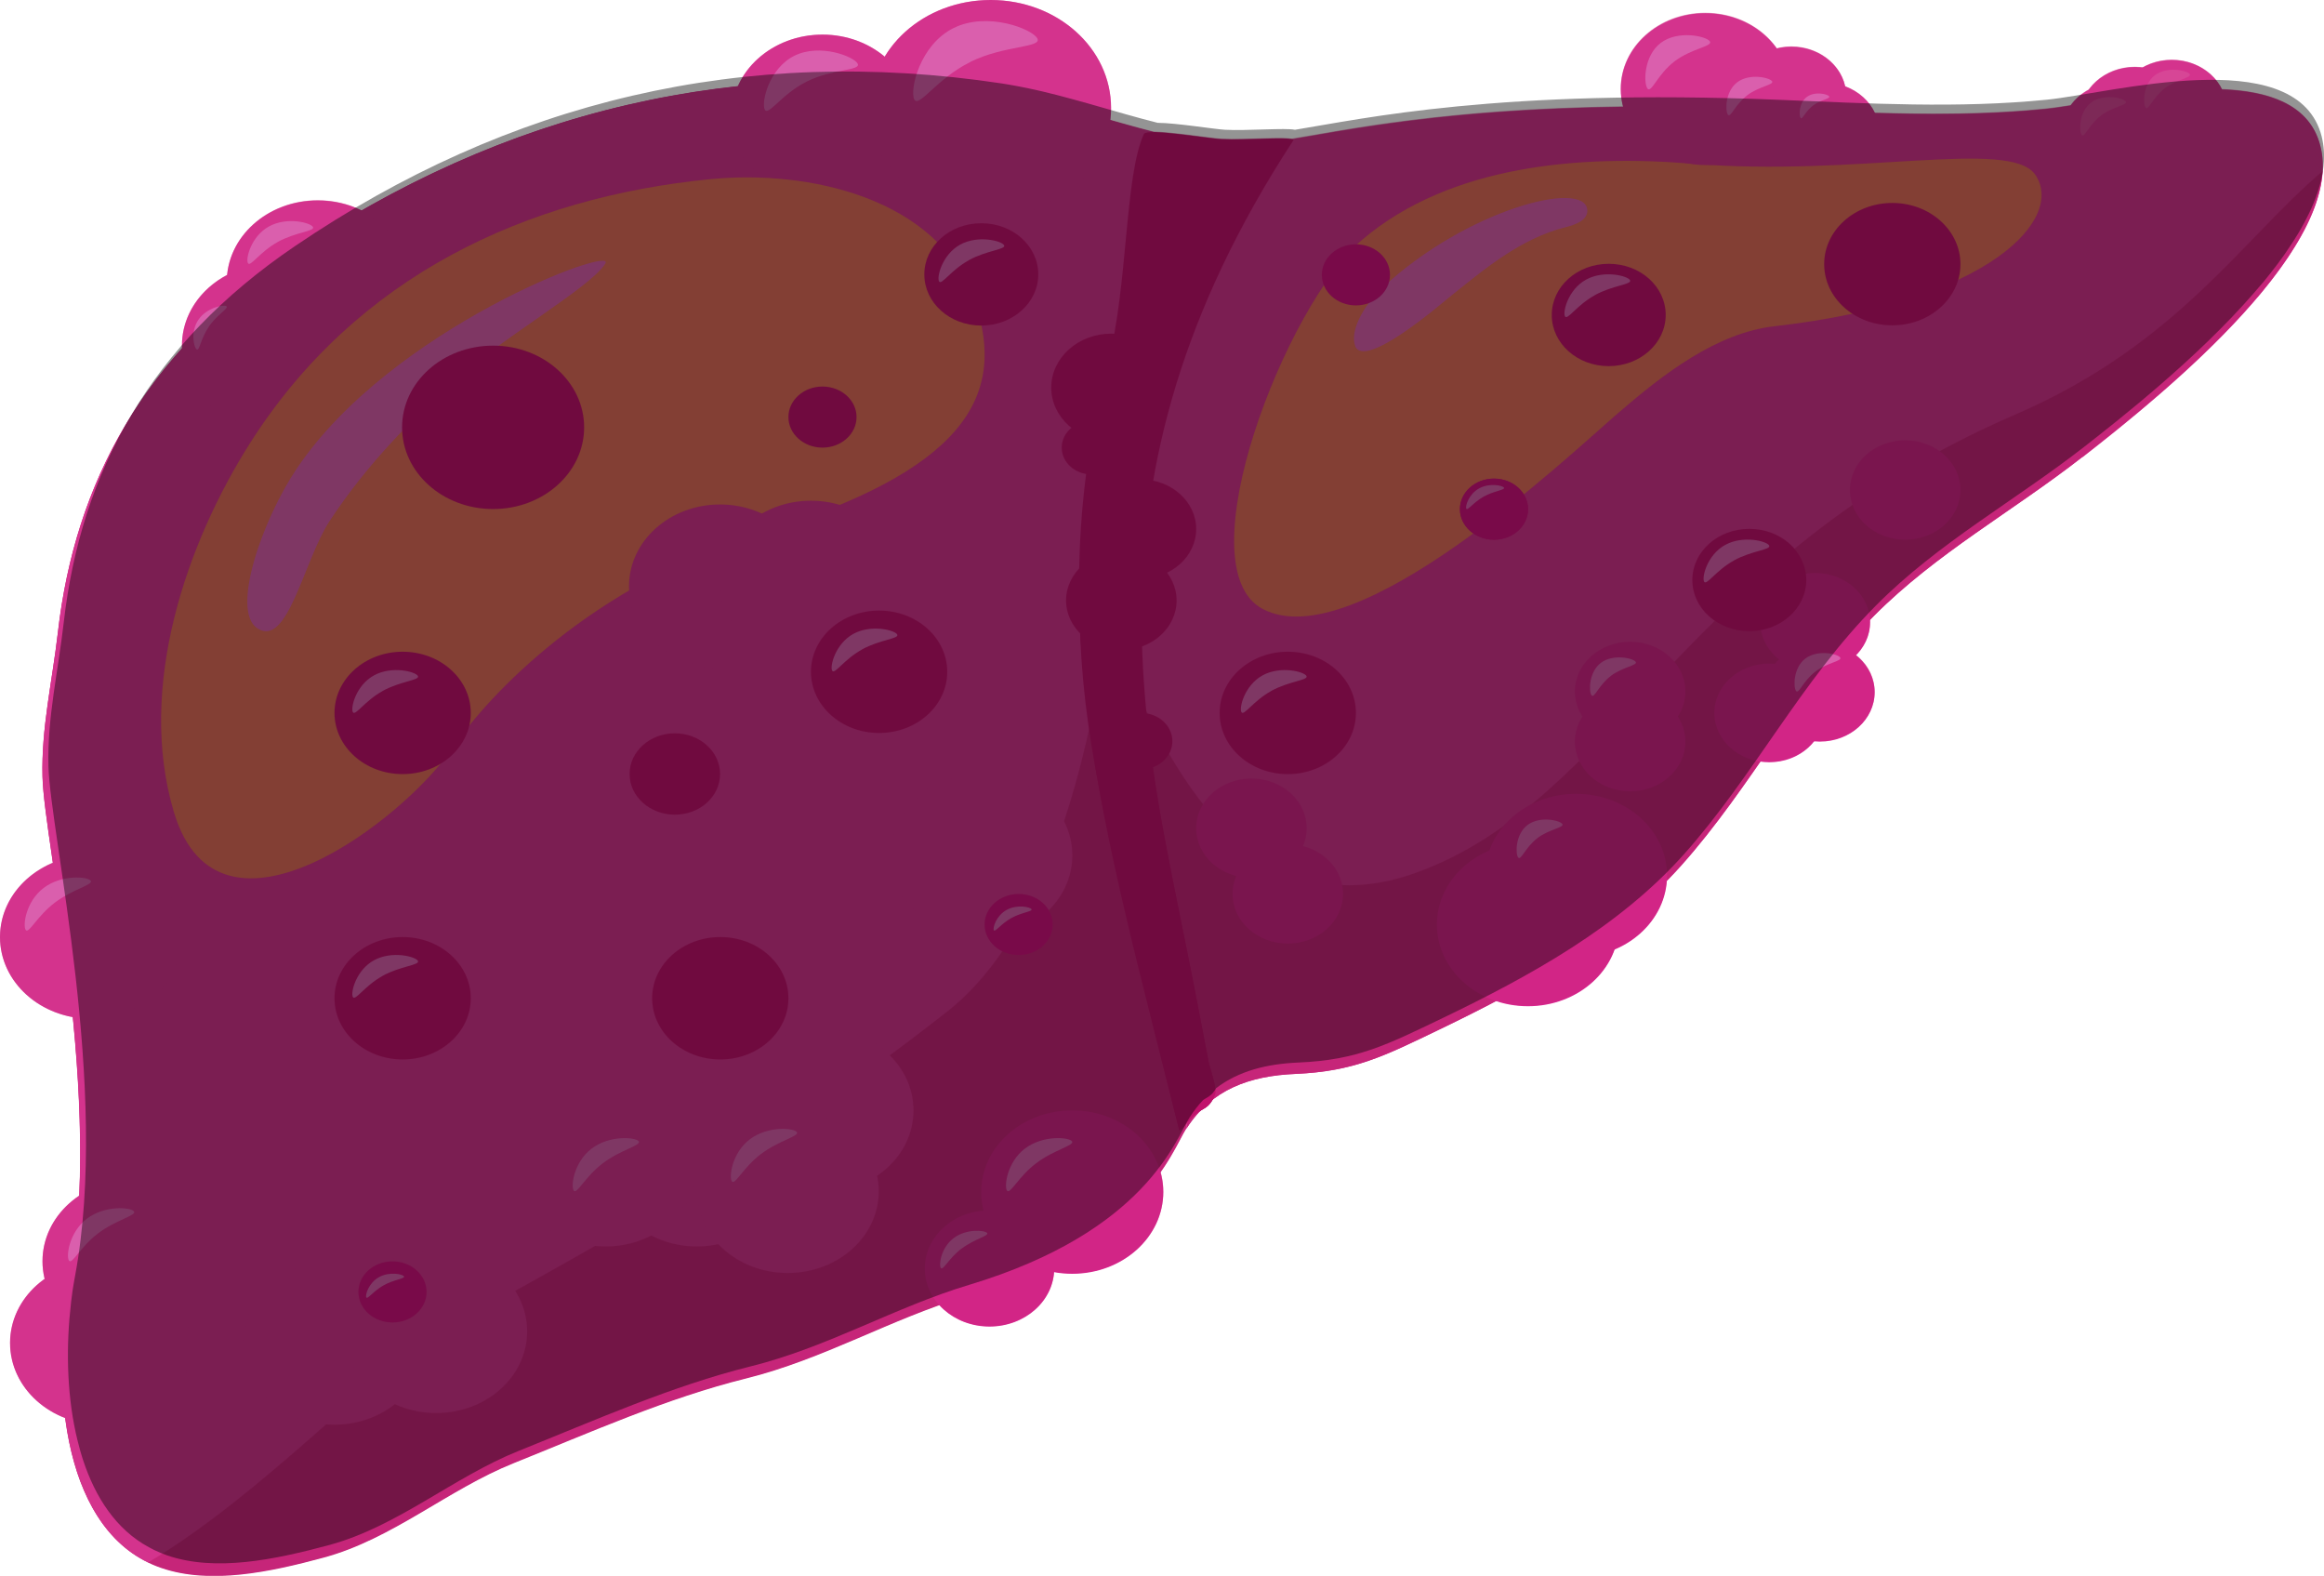 <?xml version="1.0" encoding="UTF-8"?>
<svg xmlns="http://www.w3.org/2000/svg" viewBox="0 0 203.98 138.28">
  <defs>
    <style>
      .cls-1 {
        fill: #e866b3;
      }

      .cls-2 {
        fill: #de2694;
      }

      .cls-3 {
        opacity: .49;
      }

      .cls-3, .cls-4 {
        fill: #c72679;
      }

      .cls-5 {
        isolation: isolate;
      }

      .cls-6 {
        fill: #fbb03b;
        mix-blend-mode: soft-light;
      }

      .cls-7 {
        fill: #bd0061;
      }

      .cls-8 {
        fill: #ee98e0;
      }

      .cls-9 {
        fill: #d90081;
      }

      .cls-10 {
        mix-blend-mode: overlay;
        opacity: .42;
      }

      .cls-11 {
        fill: #e240a0;
      }
    </style>
  </defs>
  <g class="cls-5">
    <g id="Layer_2" data-name="Layer 2">
      <g id="Layer_1-2" data-name="Layer 1">
        <g>
          <g>
            <g>
              <path class="cls-4" d="M104.1,99.07c-1.22,1.9-3.81,10.03-19.39,14.72-6.58,1.98-12.4,5.48-19.24,7.18-6.93,1.72-13.61,4.71-20.41,7.44-5.73,2.3-10.61,6.64-16.63,8.27-4.8,1.3-9.99,2.38-14.26.92-8.68-2.95-9.7-15.97-8.1-24.59,3.08-16.49-2.19-38.84-2.34-44.84-.11-4.31.84-8.27,1.35-12.66,1.51-13.19,7.59-24.41,20.3-33.05,18.85-12.8,39.56-17.72,62.17-14.32,7.28,1.09,14.26,4.45,20.55,4.52-13.94,31.78-11.5,43.34-4.63,74.38.81,3.7,1.45,7.94.63,12.03Z"/>
              <path class="cls-11" d="M104.12,12.23c-1.74,16.63-5.46,33.87-5.97,34.8-.19-5.79-.18,30.08-14.99,41.72-18.19,14.3-35.51,23.04-45.15,28.55-4.78,2.74-14.86,13.76-24.99,19.8-7.61-3.6-8.46-15.95-6.94-24.11,3.08-16.49-2.19-38.84-2.34-44.84-.11-4.31.84-8.27,1.35-12.66,1.51-13.19,7.59-24.41,20.3-33.05,18.85-12.8,39.56-17.72,62.17-14.32,5.61.84,11.03,3.04,16.56,4.1Z"/>
              <path class="cls-11" d="M72.19,17.38c4.42,0,7.99-3.21,7.99-7.17s-3.57-7.17-7.99-7.17-7.99,3.21-7.99,7.17,3.57,7.17,7.99,7.17Z"/>
              <path class="cls-11" d="M23.96,37.5c4.42,0,7.99-3.21,7.99-7.17s-3.57-7.17-7.99-7.17-7.99,3.21-7.99,7.17,3.57,7.17,7.99,7.17Z"/>
              <path class="cls-11" d="M27.89,31.93c4.42,0,7.99-3.21,7.99-7.17s-3.57-7.17-7.99-7.17-7.99,3.21-7.99,7.17,3.57,7.17,7.99,7.17Z"/>
              <path class="cls-11" d="M8.87,125.02c4.42,0,7.99-3.21,7.99-7.17s-3.57-7.17-7.99-7.17-7.99,3.21-7.99,7.17,3.57,7.17,7.99,7.17Z"/>
              <path class="cls-11" d="M11.72,117.85c4.42,0,7.99-3.21,7.99-7.17s-3.57-7.17-7.99-7.17-7.99,3.21-7.99,7.17,3.57,7.17,7.99,7.17Z"/>
              <path class="cls-11" d="M7.99,89.4c4.42,0,7.99-3.21,7.99-7.17s-3.57-7.17-7.99-7.17-7.99,3.21-7.99,7.17,3.57,7.17,7.99,7.17Z"/>
              <path class="cls-11" d="M61.16,109.38c4.42,0,7.99-3.21,7.99-7.17s-3.57-7.17-7.99-7.17-7.99,3.21-7.99,7.17,3.57,7.17,7.99,7.17Z"/>
              <path class="cls-11" d="M53.17,109.38c4.42,0,7.99-3.21,7.99-7.17s-3.57-7.17-7.99-7.17-7.99,3.21-7.99,7.17,3.57,7.17,7.99,7.17Z"/>
              <path class="cls-11" d="M29.36,125.02c4.42,0,7.99-3.21,7.99-7.17s-3.57-7.17-7.99-7.17-7.99,3.21-7.99,7.17,3.57,7.17,7.99,7.17Z"/>
              <path class="cls-11" d="M38.28,124c4.42,0,7.99-3.21,7.99-7.17s-3.57-7.17-7.99-7.17-7.99,3.21-7.99,7.17,3.57,7.17,7.99,7.17Z"/>
              <path class="cls-11" d="M72.19,104.61c4.42,0,7.99-3.21,7.99-7.17s-3.57-7.17-7.99-7.17-7.99,3.21-7.99,7.17,3.57,7.17,7.99,7.17Z"/>
              <path class="cls-11" d="M69.14,111.71c4.42,0,7.99-3.21,7.99-7.17s-3.57-7.17-7.99-7.17-7.99,3.21-7.99,7.17,3.57,7.17,7.99,7.17Z"/>
              <path class="cls-11" d="M86.13,82.23c4.42,0,7.99-3.21,7.99-7.17s-3.57-7.17-7.99-7.17-7.99,3.21-7.99,7.17,3.57,7.17,7.99,7.17Z"/>
              <path class="cls-11" d="M182.77,40.11c-6.1,4.76-12.83,8.45-18.26,13.91-6.59,6.62-10.83,15.1-16.94,21.93-5.71,6.39-13.57,10.71-21.2,14.38-4.9,2.36-7.49,3.68-12.66,3.91-4.03.17-7.34,1.36-9.54,4.75h0s-.04.05-.05.08c.92-4.59,0-9.2-.89-13.19-6.7-29.82-8.93-41.71,4.89-73.22,1.28.02,2.52-.07,3.76-.23,5.45-.67,17.18-3.95,44.04-2.85,7.8.32,15.79.77,23.58-.01,5.65-.57,21.6-4.99,24.07,2.9,2.75,8.82-13.53,22-20.79,27.66Z"/>
              <path class="cls-11" d="M160.12,15.92c2.67,0,4.82-1.94,4.82-4.33s-2.16-4.33-4.82-4.33-4.82,1.94-4.82,4.33,2.16,4.33,4.82,4.33Z"/>
              <path class="cls-6" d="M21.96,38.86c-5.52,8.68-9.99,21.34-6.7,32.4,3.94,13.23,20.24.62,24.47-5.63,3.16-4.67,12.27-14.35,26.91-18.82,17.81-5.43,21.85-11.92,18.91-20.38-3.17-9.12-14.66-11.55-23.19-10.71-16.17,1.59-31.06,8.46-40.4,23.14Z"/>
              <path class="cls-6" d="M110.83,53.44c-6.96-3.67,2.06-26.74,8.74-32.41,7.77-6.6,19.28-7.46,28.87-6.67,14.52,1.2,27.97-2.23,30.19.96,2.62,3.75-3.75,11.13-22.88,13.31-5.1.58-9.77,4.2-13.76,7.65-4.45,3.84-23.02,21.44-31.16,17.16Z"/>
              <path class="cls-4" d="M203.85,15.01c-.51,8.97-15.65,20.86-21.09,25.1-6.1,4.76-12.83,8.45-18.26,13.91-6.59,6.62-10.83,15.1-16.94,21.93-5.71,6.39-13.57,10.71-21.2,14.38-4.9,2.36-7.49,3.68-12.66,3.91-4.03.17-7.34,1.36-9.54,4.75h0s-.04.05-.05.08c1.61-8.04-1.53-10.85-5.68-41.03,2.38,3.77,9.02,24.58,25.82,18.56,17.54-6.29,23.54-27.66,52.63-40.22,14.23-6.14,19.97-15.45,26.99-21.37Z"/>
              <path class="cls-11" d="M63.2,58.61c4.42,0,7.99-3.21,7.99-7.17s-3.57-7.17-7.99-7.17-7.99,3.21-7.99,7.17,3.57,7.17,7.99,7.17Z"/>
              <path class="cls-11" d="M71.18,58.28c4.42,0,7.99-3.21,7.99-7.17s-3.57-7.17-7.99-7.17-7.99,3.21-7.99,7.17,3.57,7.17,7.99,7.17Z"/>
              <path class="cls-2" d="M94.11,111.78c4.42,0,7.99-3.21,7.99-7.17s-3.57-7.17-7.99-7.17-7.99,3.21-7.99,7.17,3.57,7.17,7.99,7.17Z"/>
              <path class="cls-2" d="M86.85,116.41c3.14,0,5.68-2.28,5.68-5.1s-2.54-5.1-5.68-5.1-5.68,2.28-5.68,5.1,2.54,5.1,5.68,5.1Z"/>
              <path class="cls-2" d="M134.11,88.3c4.42,0,7.99-3.21,7.99-7.17s-3.57-7.17-7.99-7.17-7.99,3.21-7.99,7.17,3.57,7.17,7.99,7.17Z"/>
              <path class="cls-2" d="M138.33,84c4.42,0,7.99-3.21,7.99-7.17s-3.57-7.17-7.99-7.17-7.99,3.21-7.99,7.17,3.57,7.17,7.99,7.17Z"/>
              <path class="cls-2" d="M143.08,69.44c2.68,0,4.85-1.95,4.85-4.36s-2.17-4.36-4.85-4.36-4.85,1.95-4.85,4.36,2.17,4.36,4.85,4.36Z"/>
              <path class="cls-2" d="M143.08,65.04c2.68,0,4.85-1.95,4.85-4.36s-2.17-4.36-4.85-4.36-4.85,1.95-4.85,4.36,2.17,4.36,4.85,4.36Z"/>
              <path class="cls-2" d="M167.22,47.36c2.68,0,4.85-1.95,4.85-4.36s-2.17-4.36-4.85-4.36-4.85,1.95-4.85,4.36,2.17,4.36,4.85,4.36Z"/>
              <path class="cls-2" d="M109.84,77.04c2.68,0,4.85-1.95,4.85-4.36s-2.17-4.36-4.85-4.36-4.85,1.95-4.85,4.36,2.17,4.36,4.85,4.36Z"/>
              <path class="cls-2" d="M113.03,82.8c2.68,0,4.85-1.95,4.85-4.36s-2.17-4.36-4.85-4.36-4.85,1.95-4.85,4.36,2.17,4.36,4.85,4.36Z"/>
              <path class="cls-2" d="M155.29,66.89c2.67,0,4.82-1.94,4.82-4.33s-2.16-4.33-4.82-4.33-4.82,1.94-4.82,4.33,2.16,4.33,4.82,4.33Z"/>
              <path class="cls-2" d="M159.72,65.08c2.67,0,4.82-1.94,4.82-4.33s-2.16-4.33-4.82-4.33-4.82,1.94-4.82,4.33,2.16,4.33,4.82,4.33Z"/>
              <path class="cls-2" d="M159.32,58.94c2.67,0,4.82-1.94,4.82-4.33s-2.16-4.33-4.82-4.33-4.82,1.94-4.82,4.33,2.16,4.33,4.82,4.33Z"/>
              <path class="cls-11" d="M187.39,14.54c2.67,0,4.82-1.94,4.82-4.33s-2.16-4.33-4.82-4.33-4.82,1.94-4.82,4.33,2.16,4.33,4.82,4.33Z"/>
              <path class="cls-11" d="M190.62,13.92c2.67,0,4.82-1.94,4.82-4.33s-2.16-4.33-4.82-4.33-4.82,1.94-4.82,4.33,2.16,4.33,4.82,4.33Z"/>
              <path class="cls-11" d="M185.8,15.92c2.67,0,4.82-1.94,4.82-4.33s-2.16-4.33-4.82-4.33-4.82,1.94-4.82,4.33,2.16,4.33,4.82,4.33Z"/>
              <path class="cls-11" d="M157.23,12.76c2.67,0,4.82-1.94,4.82-4.33s-2.16-4.33-4.82-4.33-4.82,1.94-4.82,4.33,2.16,4.33,4.82,4.33Z"/>
              <path class="cls-11" d="M149.68,14.48c4.1,0,7.42-2.98,7.42-6.66s-3.32-6.66-7.42-6.66-7.42,2.98-7.42,6.66,3.32,6.66,7.42,6.66Z"/>
              <path class="cls-11" d="M154.5,13.92c2.67,0,4.82-1.94,4.82-4.33s-2.16-4.33-4.82-4.33-4.82,1.94-4.82,4.33,2.16,4.33,4.82,4.33Z"/>
              <path class="cls-8" d="M53.13,23.13c1.07-1.72-18.76,5.62-27.07,17.97-3.04,4.51-5.82,12.47-3.48,14.03,2.67,1.79,4.08-5.94,6.34-9.39,3.4-5.19,7.43-9.08,10.48-11.9,4.42-4.1,12.39-8.55,13.73-10.71Z"/>
              <path class="cls-8" d="M118.95,30.36c-.47-1.21.57-3.41,2.43-5.15,7.35-6.83,17.75-9.51,17.94-6.78.06.89-1.05,1.3-1.92,1.51-3.97,1-7.13,3.69-10.25,6.19-.72.58-7.39,6.34-8.21,4.23Z"/>
              <g>
                <path class="cls-7" d="M106.06,93.09c.13.66.82,2.45.56,3.02-.13.29-.34.85-.98,1.2-1.43.78-1.68,1.78-2.14,1.87-6.69-26.76-12.22-44.64-6.23-67.46,1.74-6.59,1.43-16.31,3.14-19.98.36-.49,5.62.41,6.81.47,2.11.11,6.08-.25,6.32.07-19.9,30.45-12.77,53.43-8.63,74.75.39,2.02.78,4.04,1.16,6.07Z"/>
                <path class="cls-7" d="M106.62,96.11c-.13.29-.34.85-.98,1.2-1.43.78-1.68,1.78-2.14,1.87-7.05-28.22-8.44-35.1-8.74-44.71,1.15,2.64,3.15,6.95,6.01,9.73.68,6.73,2.53,14.26,5.29,28.89.13.66.82,2.45.56,3.02Z"/>
              </g>
              <g>
                <path class="cls-7" d="M43.28,44.67c4.42,0,7.99-3.21,7.99-7.17s-3.57-7.17-7.99-7.17-7.99,3.21-7.99,7.17,3.57,7.17,7.99,7.17Z"/>
                <path class="cls-7" d="M77.16,64.32c3.3,0,5.98-2.4,5.98-5.37s-2.68-5.37-5.98-5.37-5.98,2.4-5.98,5.37,2.68,5.37,5.98,5.37Z"/>
                <path class="cls-7" d="M35.34,92.97c3.3,0,5.98-2.4,5.98-5.37s-2.68-5.37-5.98-5.37-5.98,2.4-5.98,5.37,2.68,5.37,5.98,5.37Z"/>
                <path class="cls-7" d="M141.2,32.13c2.74,0,5-2,5-4.49s-2.23-4.49-5-4.49-5,2-5,4.49,2.23,4.49,5,4.49Z"/>
                <path class="cls-7" d="M153.54,55.39c2.74,0,5-2,5-4.49s-2.23-4.49-5-4.49-5,2-5,4.49,2.23,4.49,5,4.49Z"/>
                <path class="cls-7" d="M59.23,71.49c2.21,0,3.97-1.6,3.97-3.57s-1.78-3.57-3.97-3.57-3.97,1.6-3.97,3.57,1.78,3.57,3.97,3.57Z"/>
                <path class="cls-7" d="M97.53,38.74c2.93,0,5.26-2.12,5.26-4.73s-2.36-4.73-5.26-4.73-5.26,2.12-5.26,4.73,2.36,4.73,5.26,4.73Z"/>
                <path class="cls-7" d="M95.8,41.63c1.45,0,2.61-1.05,2.61-2.35s-1.17-2.35-2.61-2.35-2.61,1.05-2.61,2.35,1.17,2.35,2.61,2.35Z"/>
                <path class="cls-7" d="M100.14,50.77c2.7,0,4.85-1.96,4.85-4.35s-2.18-4.35-4.85-4.35-4.85,1.96-4.85,4.35,2.18,4.35,4.85,4.35Z"/>
                <path class="cls-7" d="M98.42,57.04c2.7,0,4.85-1.96,4.85-4.35s-2.18-4.35-4.85-4.35-4.85,1.96-4.85,4.35,2.18,4.35,4.85,4.35Z"/>
                <path class="cls-7" d="M100.14,67.52c1.54,0,2.76-1.11,2.76-2.48s-1.24-2.48-2.76-2.48-2.76,1.11-2.76,2.48,1.24,2.48,2.76,2.48Z"/>
                <path class="cls-7" d="M72.19,39.28c1.65,0,2.99-1.2,2.99-2.68s-1.34-2.68-2.99-2.68-2.99,1.2-2.99,2.68,1.34,2.68,2.99,2.68Z"/>
                <path class="cls-7" d="M86.13,28.57c2.74,0,5-2,5-4.49s-2.23-4.49-5-4.49-5,2-5,4.49,2.23,4.49,5,4.49Z"/>
                <path class="cls-7" d="M35.34,67.93c3.3,0,5.98-2.4,5.98-5.37s-2.68-5.37-5.98-5.37-5.98,2.4-5.98,5.37,2.68,5.37,5.98,5.37Z"/>
                <path class="cls-7" d="M63.22,92.97c3.3,0,5.98-2.4,5.98-5.37s-2.68-5.37-5.98-5.37-5.98,2.4-5.98,5.37,2.68,5.37,5.98,5.37Z"/>
                <path class="cls-7" d="M113.03,67.93c3.3,0,5.98-2.4,5.98-5.37s-2.68-5.37-5.98-5.37-5.98,2.4-5.98,5.37,2.68,5.37,5.98,5.37Z"/>
                <path class="cls-7" d="M166.09,28.55c3.3,0,5.98-2.4,5.98-5.37s-2.68-5.37-5.98-5.37-5.98,2.4-5.98,5.37,2.68,5.37,5.98,5.37Z"/>
              </g>
              <path class="cls-9" d="M119.01,26.8c1.65,0,2.99-1.2,2.99-2.68s-1.34-2.68-2.99-2.68-2.99,1.2-2.99,2.68,1.34,2.68,2.99,2.68Z"/>
              <path class="cls-9" d="M131.13,47.36c1.65,0,2.99-1.2,2.99-2.68s-1.34-2.68-2.99-2.68-2.99,1.2-2.99,2.68,1.34,2.68,2.99,2.68Z"/>
              <path class="cls-9" d="M89.41,83.81c1.65,0,2.99-1.2,2.99-2.68s-1.34-2.68-2.99-2.68-2.99,1.2-2.99,2.68,1.34,2.68,2.99,2.68Z"/>
              <path class="cls-9" d="M131.13,47.36c1.65,0,2.99-1.2,2.99-2.68s-1.34-2.68-2.99-2.68-2.99,1.2-2.99,2.68,1.34,2.68,2.99,2.68Z"/>
              <path class="cls-9" d="M34.45,116.05c1.65,0,2.99-1.2,2.99-2.68s-1.34-2.68-2.99-2.68-2.99,1.2-2.99,2.68,1.34,2.68,2.99,2.68Z"/>
              <path class="cls-8" d="M75.64,57c1.58-.88,3.31-.94,3.11-1.32s-2.28-.92-3.86-.05c-1.58.88-2.06,2.84-1.85,3.22s1.03-.98,2.61-1.85Z"/>
              <path class="cls-8" d="M33.57,60.64c1.58-.88,3.31-.94,3.11-1.32s-2.28-.92-3.86-.05-2.06,2.84-1.85,3.22,1.03-.98,2.61-1.85Z"/>
              <path class="cls-8" d="M33.57,85.64c1.58-.88,3.31-.94,3.11-1.32s-2.28-.92-3.86-.05-2.06,2.84-1.85,3.22,1.03-.98,2.61-1.85Z"/>
              <path class="cls-8" d="M111.56,60.64c1.58-.88,3.31-.94,3.11-1.32s-2.28-.92-3.86-.05c-1.58.88-2.06,2.84-1.85,3.22s1.03-.98,2.61-1.85Z"/>
              <path class="cls-8" d="M85.02,22.84c1.58-.88,3.31-.94,3.11-1.32s-2.28-.92-3.86-.05c-1.58.88-2.06,2.84-1.85,3.22s1.03-.98,2.61-1.85Z"/>
              <path class="cls-8" d="M152.17,49.19c1.58-.88,3.31-.94,3.11-1.32s-2.28-.92-3.86-.05-2.06,2.84-1.85,3.22,1.03-.98,2.61-1.85Z"/>
              <path class="cls-8" d="M139.96,25.91c1.58-.88,3.31-.94,3.11-1.32s-2.28-.92-3.86-.05-2.06,2.84-1.85,3.22,1.03-.98,2.61-1.85Z"/>
              <path class="cls-8" d="M130.22,43.58c.91-.51,1.9-.58,1.79-.78s-1.27-.45-2.19.06-1.23,1.58-1.12,1.78.61-.55,1.52-1.06Z"/>
              <path class="cls-8" d="M33.67,112.79c.91-.51,1.9-.58,1.79-.78s-1.27-.45-2.19.06-1.23,1.58-1.12,1.78.61-.55,1.52-1.06Z"/>
              <path class="cls-8" d="M88.75,80.57c.91-.51,1.9-.58,1.79-.78s-1.27-.45-2.19.06-1.23,1.58-1.12,1.78.61-.55,1.52-1.06Z"/>
              <path class="cls-8" d="M24.36,21.24c1.58-.88,3.31-.94,3.11-1.32s-2.28-.92-3.86-.05-2.06,2.84-1.85,3.22,1.03-.98,2.61-1.85Z"/>
              <path class="cls-8" d="M70.84,7.14c2.25-1.11,4.75-.93,4.44-1.55s-3.3-1.81-5.55-.7-2.92,4.1-2.61,4.72,1.47-1.36,3.72-2.47Z"/>
              <path class="cls-11" d="M86.95,18.99c5.85,0,10.57-4.24,10.57-9.5S92.8,0,86.95,0s-10.57,4.24-10.57,9.5,4.73,9.5,10.57,9.5Z"/>
              <path class="cls-8" d="M85.17,5.43c2.98-1.47,6.29-1.23,5.88-2.05s-4.37-2.4-7.35-.92c-2.98,1.47-3.86,5.43-3.46,6.25s1.94-1.8,4.93-3.27Z"/>
              <path class="cls-8" d="M4.81,79.21c1.57-1.19,3.42-1.57,3.15-1.93s-2.55-.56-4.13.64-1.84,3.33-1.57,3.69.98-1.21,2.55-2.4Z"/>
              <path class="cls-8" d="M8.61,108.23c1.57-1.19,3.42-1.57,3.15-1.93s-2.55-.56-4.13.64-1.84,3.33-1.57,3.69.98-1.21,2.55-2.4Z"/>
              <path class="cls-8" d="M84.4,109.57c1.12-.85,2.43-1.12,2.24-1.37s-1.82-.4-2.94.45-1.31,2.37-1.12,2.62.7-.86,1.82-1.71Z"/>
              <path class="cls-8" d="M90.94,102.08c1.57-1.19,3.42-1.57,3.15-1.93s-2.55-.56-4.13.64c-1.57,1.19-1.84,3.33-1.57,3.69s.98-1.21,2.55-2.4Z"/>
              <path class="cls-8" d="M66.79,101.27c1.57-1.19,3.42-1.57,3.15-1.93s-2.55-.56-4.13.64-1.84,3.33-1.57,3.69.98-1.21,2.55-2.4Z"/>
              <path class="cls-8" d="M52.91,102.08c1.57-1.19,3.42-1.57,3.15-1.93s-2.55-.56-4.13.64-1.84,3.33-1.57,3.69.98-1.21,2.55-2.4Z"/>
              <path class="cls-8" d="M134.93,73.55c1.07-.81,2.43-.93,2.19-1.25s-1.98-.71-3.05.1-1.06,2.52-.82,2.84.62-.88,1.69-1.69Z"/>
              <path class="cls-8" d="M141.37,59.32c1.07-.81,2.43-.93,2.19-1.25s-1.98-.71-3.05.1c-1.07.81-1.06,2.52-.82,2.84s.62-.88,1.69-1.69Z"/>
              <path class="cls-8" d="M159.32,58.94c1.07-.81,2.43-.93,2.19-1.25s-1.98-.71-3.05.1-1.06,2.52-.82,2.84.62-.88,1.69-1.69Z"/>
              <path class="cls-8" d="M153.34,8.37c1.07-.81,2.43-.93,2.19-1.25s-1.98-.71-3.05.1c-1.07.81-1.06,2.52-.82,2.84s.62-.88,1.69-1.69Z"/>
              <path class="cls-8" d="M146.98,5.38c1.51-1.15,3.42-1.31,3.09-1.76s-2.8-1-4.31.15c-1.51,1.15-1.5,3.56-1.16,4s.87-1.24,2.38-2.39Z"/>
              <path class="cls-8" d="M159.13,9.26c.69-.52,1.57-.6,1.41-.81s-1.28-.46-1.97.07-.68,1.63-.53,1.83.4-.57,1.09-1.09Z"/>
              <path class="cls-1" d="M184.39,10.15c1.07-.81,2.43-.93,2.19-1.25s-1.98-.71-3.05.1-1.06,2.52-.82,2.84.62-.88,1.69-1.69Z"/>
              <path class="cls-1" d="M190,7.75c1.07-.81,2.43-.93,2.19-1.25s-1.98-.71-3.05.1c-1.07.81-1.06,2.52-.82,2.84s.62-.88,1.69-1.69Z"/>
              <path class="cls-8" d="M18.32,28.67c.72-1.05,1.8-1.63,1.55-1.8s-1.73.13-2.45,1.18-.41,2.44-.16,2.61.35-.94,1.07-1.99Z"/>
            </g>
            <path class="cls-3" d="M198.13,26.09c.04-.05.09-.1.13-.15.07-.09.15-.18.22-.27.07-.09.15-.18.22-.27.04-.05.08-.1.12-.15.1-.12.19-.24.29-.36.01-.02.03-.03.04-.05,1.68-2.12,3.04-4.26,3.87-6.33,0-.01.01-.03.01-.04.05-.13.1-.26.15-.39.01-.03.02-.06.03-.09.04-.11.08-.22.11-.34.02-.05.03-.1.05-.15.03-.1.06-.19.09-.29.02-.07.04-.13.06-.2.02-.08.04-.15.06-.23.02-.09.04-.18.06-.27.01-.06.03-.11.04-.17.02-.12.04-.23.06-.35,0-.03.01-.06.01-.08.05-.31.09-.62.1-.92,0,0,0,0,0,0,.05-.88-.04-1.74-.3-2.56-1.04-3.33-4.48-4.46-8.53-4.62-.75-1.52-2.44-2.57-4.41-2.57-.94,0-1.82.25-2.56.67-.22-.03-.44-.05-.66-.05-1.71,0-3.2.79-4.06,1.99-.64.34-1.18.81-1.59,1.37-.86.14-1.62.25-2.26.31-4.93.5-9.94.5-14.93.35-.49-1.05-1.43-1.88-2.6-2.32-.44-1.99-2.38-3.49-4.73-3.49-.44,0-.87.06-1.27.16-1.31-1.87-3.63-3.11-6.28-3.11-4.1,0-7.42,2.98-7.42,6.66,0,.54.07,1.06.2,1.55-15.75.21-24.29,2.06-29.09,2.84-.8-.18-4.25.1-6.16,0-.92-.05-4.31-.6-5.94-.62-1.27-.32-2.54-.68-3.81-1.04.04-.35.07-.7.07-1.05C97.53,4.24,92.8,0,86.95,0,82.93,0,79.43,2.01,77.65,4.97c-1.43-1.2-3.35-1.94-5.46-1.94-3.38,0-6.26,1.88-7.43,4.53-11.55,1.25-22.56,4.91-33.01,10.9-1.14-.57-2.46-.89-3.86-.89-4.18,0-7.6,2.87-7.95,6.54-2.37,1.24-3.97,3.55-3.97,6.2,0,.08,0,.17,0,.25-6.43,7.17-9.82,15.55-10.89,24.92-.5,4.39-1.45,8.35-1.35,12.66.04,1.55.42,4.2.91,7.55C1.9,76.85,0,79.33,0,82.23,0,85.71,2.74,88.6,6.4,89.26c.5,5.05.8,10.45.56,15.65-1.96,1.31-3.23,3.4-3.23,5.77,0,.53.07,1.05.19,1.55-1.85,1.31-3.03,3.34-3.03,5.62,0,2.96,1.99,5.5,4.84,6.59.18,1.37.44,2.71.81,3.98,0,.01,0,.03.01.04.07.24.15.48.22.72.02.06.04.13.06.19.06.17.12.33.18.5.05.14.1.28.16.41.03.07.05.14.08.2,1.12,2.74,2.81,5.01,5.25,6.35.16.09.33.18.5.26,0,0,0,0,.01,0,0,0,0,0,0,0,.37.18.76.34,1.16.47,4.26,1.46,9.46.38,14.26-.92,6.02-1.63,10.9-5.96,16.63-8.27,6.79-2.73,13.48-5.72,20.41-7.44,6.04-1.5,11.29-4.4,16.97-6.43,1.04,1.15,2.63,1.88,4.41,1.88,3.02,0,5.48-2.11,5.67-4.78.52.09,1.05.14,1.6.14,4.42,0,7.99-3.21,7.99-7.17,0-.6-.08-1.18-.24-1.73,1.23-1.75,1.82-3.15,2.24-3.81.01-.03.03-.05.05-.07h0c.36-.55.75-1.04,1.16-1.48.1-.07.21-.13.32-.19.42-.23.65-.55.8-.83,1.98-1.51,4.44-2.13,7.25-2.25,5.18-.22,7.76-1.55,12.66-3.91,1.65-.79,3.31-1.62,4.96-2.49.87.29,1.81.45,2.8.45,3.56,0,6.57-2.08,7.6-4.97,2.57-1.08,4.4-3.36,4.58-6.04.43-.44.85-.88,1.26-1.33,2.54-2.84,4.76-5.97,6.96-9.13.25.04.51.06.78.06,1.63,0,3.06-.72,3.94-1.83.16.01.32.02.49.02,2.67,0,4.82-1.94,4.82-4.33,0-1.3-.63-2.45-1.64-3.25.77-.77,1.24-1.78,1.24-2.89,0-.07,0-.13-.01-.2.12-.13.24-.26.37-.39,5.43-5.46,12.17-9.16,18.26-13.91,3.26-2.54,10.01-7.83,15-13.6,0,0,0,0,0,0,.12-.14.24-.28.36-.42Z"/>
          </g>
          <path class="cls-10" d="M198.61,24.81c.13-.16.25-.31.38-.47.12-.15.24-.29.35-.44.15-.19.29-.38.44-.57.09-.12.18-.23.26-.35.15-.21.3-.41.45-.62.07-.1.14-.2.21-.31.15-.21.29-.43.43-.64.06-.1.12-.19.19-.29.14-.21.27-.43.4-.64.06-.1.11-.19.17-.29.12-.21.24-.42.35-.63.06-.1.11-.21.16-.31.1-.2.21-.4.3-.6.05-.11.1-.23.16-.34.08-.19.17-.38.24-.56.05-.13.1-.26.15-.39.06-.17.13-.34.18-.5.05-.16.09-.31.14-.47.04-.14.08-.28.12-.42.05-.2.09-.4.13-.6.02-.09.04-.19.05-.28.05-.3.08-.61.1-.9,0,0,0,0,0,0,.05-.88-.04-1.74-.29-2.55-2.46-7.87-18.38-3.46-24.02-2.89-7.77.78-15.74.33-23.53.01-24.59-1-36.47,1.66-42.47,2.63-.8-.18-4.23.1-6.13,0-.92-.05-4.29-.6-5.92-.61-1.83-.46-3.66-1-5.49-1.52-.27-.08-.53-.15-.8-.23-.06-.02-.12-.04-.19-.05-.31-.09-.62-.17-.94-.26-.05-.01-.1-.03-.15-.04-.84-.23-1.68-.45-2.53-.65-.22-.05-.44-.1-.66-.15-.17-.04-.34-.07-.51-.11-.26-.06-.53-.11-.79-.16-.14-.03-.28-.05-.42-.08-.41-.07-.82-.15-1.23-.21-22.56-3.39-43.23,1.52-62.04,14.3C13.17,30.23,7.11,41.42,5.6,54.58c-.5,4.39-1.45,8.34-1.35,12.63.16,5.99,5.41,28.29,2.34,44.75-.05.26-.09.52-.14.79-.03.17-.05.33-.08.5-.01.1-.03.2-.04.3-.03.23-.06.47-.09.7,0,.04,0,.07-.01.11-.42,3.59-.39,7.65.41,11.33,0,0,0,0,0,.01.06.27.12.54.19.8.02.06.03.13.05.19.05.21.11.41.16.61.05.16.1.32.14.47.03.11.06.21.1.32,1.09,3.33,2.93,6.14,5.78,7.68.07.04.14.07.21.11.08.04.16.09.25.13,0,0,0,0,0,0,.37.18.75.34,1.15.48,4.25,1.46,9.44.38,14.23-.91,6.01-1.63,10.88-5.95,16.6-8.25,6.78-2.72,13.45-5.7,20.36-7.42,6.83-1.69,12.63-5.19,19.2-7.16,15.55-4.68,18.13-12.79,19.35-14.69.01-.03.03-.05.05-.07h0c.35-.55.74-1.03,1.14-1.46.11-.07.21-.14.34-.21.42-.23.65-.55.8-.83,1.98-1.51,4.43-2.13,7.24-2.25,5.17-.22,7.74-1.55,12.64-3.9,7.61-3.66,15.46-7.97,21.16-14.35,6.1-6.82,10.33-15.28,16.91-21.89,5.42-5.45,12.14-9.14,18.23-13.88,3.24-2.53,9.95-7.79,14.92-13.52.08-.09.16-.18.24-.28.18-.21.35-.41.53-.62Z"/>
        </g>
      </g>
    </g>
  </g>
</svg>